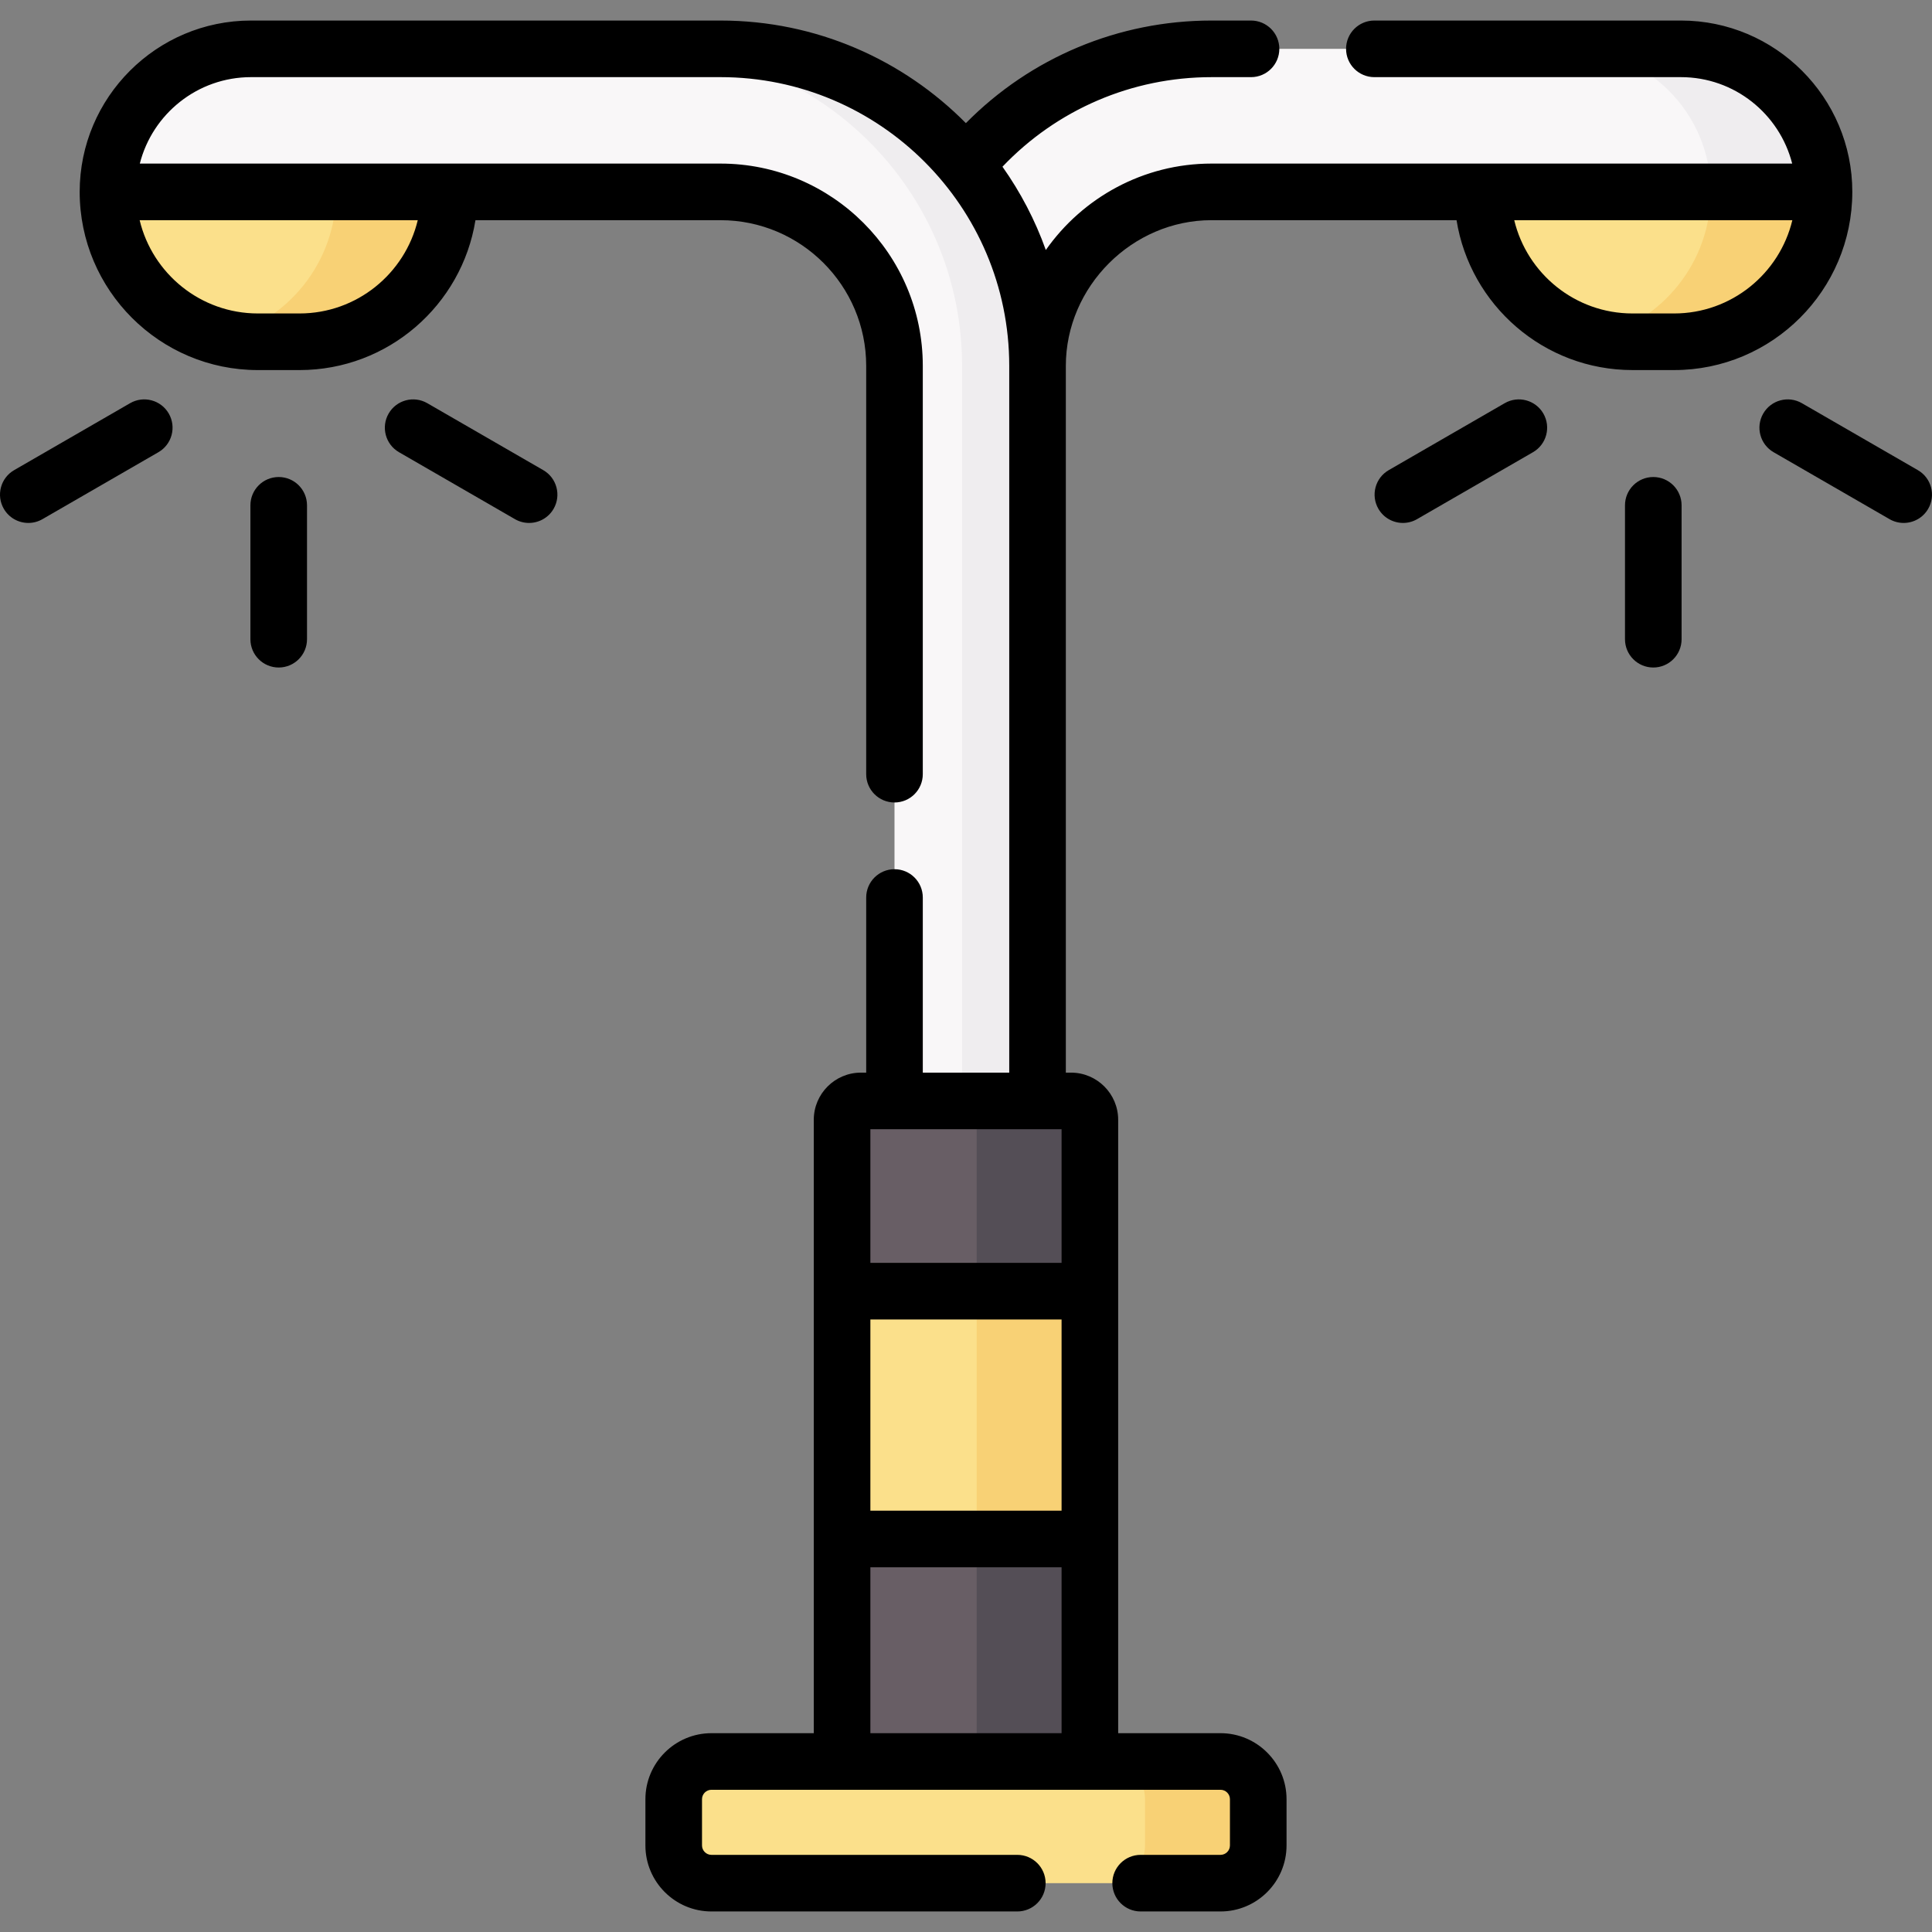 <svg id="Capa_1" enable-background="new 0 0 512.003 512.003" height="512" viewBox="0 0 512.003 512.003" width="512" xmlns="http://www.w3.org/2000/svg"><rect x="0" y="0" width="512.003" height="512.003" fill="#808080" stroke="none"/><g><g><g><path d="m109.104 50.844c0 21.941-17.786 38.727-39.727 38.727h-1.034c-3.268 0-6.444.605-9.483-.139-17.361-4.252-30.243-19.915-30.243-38.588l48.868-10z" fill="#fbe08b"/><path d="m119.101 50.841c0 21.94-17.78 39.73-39.72 39.73h-11.04c-3.27 0-6.44-.39-9.48-1.14 17.36-4.25 30.24-19.92 30.24-38.59l-27.82-6.68 16.2-3.32z" fill="#f8d175"/><path d="m463.386 50.844c0 21.941 2.214 38.727-19.727 38.727h-11.034c-3.268 0-6.445.605-9.484-.139-17.361-4.252-30.243-19.916-30.243-38.588l48.067-10z" fill="#fbe08b"/><path d="m483.381 50.841c0 21.94-17.78 39.73-39.72 39.73h-11.04c-3.27 0-6.44-.39-9.48-1.14 17.36-4.25 30.24-19.92 30.24-38.59l-28.36-6.68 15.94-3.32z" fill="#f8d175"/><path d="m264.95 472.295h-17.907l-10-375.334c0-46.402 37.616-84.018 84.018-84.018h104.418c20.935 0 37.907 16.972 37.907 37.907h-142.325c-25.466 0-46.111 20.645-46.111 46.111z" fill="#f9f7f8"/><path d="m237.053 472.295h36.907v-375.334c0-46.402-36.616-83.018-83.018-83.018l-16.792-1h-107.626c-20.936 0-37.907 16.972-37.907 37.907h162.325c25.467 0 46.111 20.645 46.111 46.111z" fill="#f9f7f8"/><path d="m274.961 96.961v375.33h-20v-375.33c0-46.4-37.62-84.02-84.02-84.02h20c46.4 0 84.02 37.62 84.02 84.02z" fill="#efedef"/><path d="m483.381 50.851h-30c0-20.94-16.97-37.91-37.9-37.91h30c20.93 0 37.9 16.97 37.9 37.91z" fill="#efedef"/><path d="m268.831 482.937h-45.669v-75.086l10-30.315-10-35.358v-45.419c0-2.761 2.239-5 5-5h35.669c2.761 0 5 2.239 5 5z" fill="#685e65"/><path d="m288.831 296.761v45.42l-10 20.32 10 45.349v75.09h-30v-75.095l10-35.511-10-30.157v-45.416c0-2.76-2.24-5-5-5h30c2.76 0 5 2.24 5 5z" fill="#544e56"/><path d="m303.45 466.814h-114.908c-5.523 0-10 4.477-10 10v12.246c0 5.523 4.477 10 10 10h114.908c5.523 0 10-4.477 10-10v-12.246c0-5.523-4.477-10-10-10z" fill="#fbe08b"/><path d="m333.451 476.811v12.25c0 5.52-4.48 10-10 10h-30c5.52 0 10-4.48 10-10v-12.25c0-5.52-4.48-10-10-10h30c5.52 0 10 4.48 10 10z" fill="#f8d175"/><path d="m258.831 407.846h-35.669v-65.669h35.669l10 29.371z" fill="#fbe08b"/><path d="m258.831 342.181h30v65.67h-30z" fill="#f8d175"/></g></g><g><path d="m37.053 43.349c3.348-13.152 15.292-22.907 29.471-22.907h124.417c42.192 0 76.519 34.326 76.519 76.519v187.298h-22.907v-46.409c0-4.142-3.358-7.5-7.5-7.5s-7.5 3.358-7.5 7.5v46.409h-1.392c-6.893 0-12.5 5.607-12.5 12.5v162.555h-27.119c-9.649 0-17.5 7.851-17.5 17.5v12.246c0 9.649 7.851 17.5 17.5 17.5h81.057c4.142 0 7.5-3.358 7.5-7.5s-3.358-7.5-7.5-7.5h-81.057c-1.378 0-2.5-1.122-2.5-2.5v-12.246c0-1.378 1.122-2.5 2.5-2.5h134.908c1.378 0 2.5 1.122 2.5 2.5v12.246c0 1.378-1.122 2.5-2.5 2.5h-21.165c-4.142 0-7.5 3.358-7.5 7.5s3.358 7.5 7.5 7.5h21.165c9.649 0 17.5-7.851 17.5-17.5v-12.246c0-9.649-7.851-17.5-17.5-17.5h-27.119v-162.555c0-6.893-5.607-12.5-12.5-12.5h-1.371v-187.298c0-20.999 17.568-38.611 38.601-38.611h64.94c3.607 22.486 23.137 39.722 46.624 39.722h11.034c26.031 0 47.209-21.17 47.226-47.197 0-.008.001-.016.001-.025 0-25.038-20.37-45.407-45.407-45.407h-81.254c-4.142 0-7.5 3.358-7.5 7.5s3.358 7.5 7.5 7.5h81.254c14.18 0 26.123 9.755 29.471 22.907h-153.889c-18.05 0-34.165 9.034-43.906 22.904-2.827-7.915-6.712-15.331-11.489-22.074 14.421-15.15 34.299-23.737 55.395-23.737h10.477c4.142 0 7.5-3.358 7.5-7.5s-3.358-7.5-7.5-7.5h-10.477c-24.671 0-47.947 9.818-65.09 27.19-16.599-16.778-39.62-27.19-65.029-27.19h-124.418c-25.034 0-45.401 20.364-45.407 45.396v.006.003.003.006c.006 26.036 21.189 47.216 47.226 47.216h11.034c23.487 0 43.017-17.236 46.624-39.722h64.94c21.291 0 38.611 17.321 38.611 38.611v108.204c0 4.142 3.358 7.5 7.5 7.5s7.5-3.358 7.5-7.5v-108.205c0-29.562-24.05-53.611-53.611-53.611h-153.888zm437.941 15c-3.392 14.161-16.149 24.722-31.335 24.722h-11.034c-15.186 0-27.943-10.561-31.335-24.722zm-364.281 0c-3.392 14.161-16.149 24.722-31.335 24.722h-11.034c-15.186 0-27.943-10.561-31.335-24.722zm119.949 291.328h50.669v50.669h-50.669zm50.669-50.418v35.418h-50.669v-35.418zm-50.669 116.088h50.669v43.968h-50.669z"/><path d="m508.251 124.592-30.73-17.742c-3.588-2.072-8.174-.842-10.245 2.745s-.842 8.174 2.745 10.245l30.73 17.742c1.181.682 2.471 1.006 3.743 1.006 2.592 0 5.113-1.345 6.502-3.751 2.072-3.587.843-8.175-2.745-10.245z"/><path d="m438.142 126.415c-4.142 0-7.5 3.358-7.5 7.5v35.484c0 4.142 3.358 7.5 7.5 7.5s7.5-3.358 7.5-7.5v-35.484c0-4.142-3.358-7.5-7.5-7.5z"/><path d="m398.763 106.849-30.73 17.742c-3.587 2.071-4.816 6.658-2.745 10.245 1.389 2.406 3.91 3.751 6.502 3.751 1.272 0 2.562-.324 3.743-1.006l30.73-17.742c3.587-2.071 4.816-6.658 2.745-10.245s-6.658-4.816-10.245-2.745z"/><path d="m143.97 124.592-30.73-17.742c-3.588-2.072-8.174-.842-10.245 2.745s-.842 8.174 2.745 10.245l30.73 17.742c1.181.682 2.471 1.006 3.743 1.006 2.592 0 5.113-1.345 6.502-3.751 2.072-3.587.843-8.175-2.745-10.245z"/><path d="m73.861 126.415c-4.142 0-7.5 3.358-7.5 7.5v35.484c0 4.142 3.358 7.5 7.5 7.5s7.5-3.358 7.5-7.5v-35.484c0-4.142-3.358-7.5-7.5-7.5z"/><path d="m34.481 106.849-30.73 17.742c-3.587 2.071-4.816 6.658-2.745 10.245 1.389 2.406 3.91 3.751 6.502 3.751 1.272 0 2.562-.324 3.743-1.006l30.73-17.742c3.587-2.071 4.816-6.658 2.745-10.245-2.07-3.587-6.657-4.816-10.245-2.745z"/></g></g></svg>